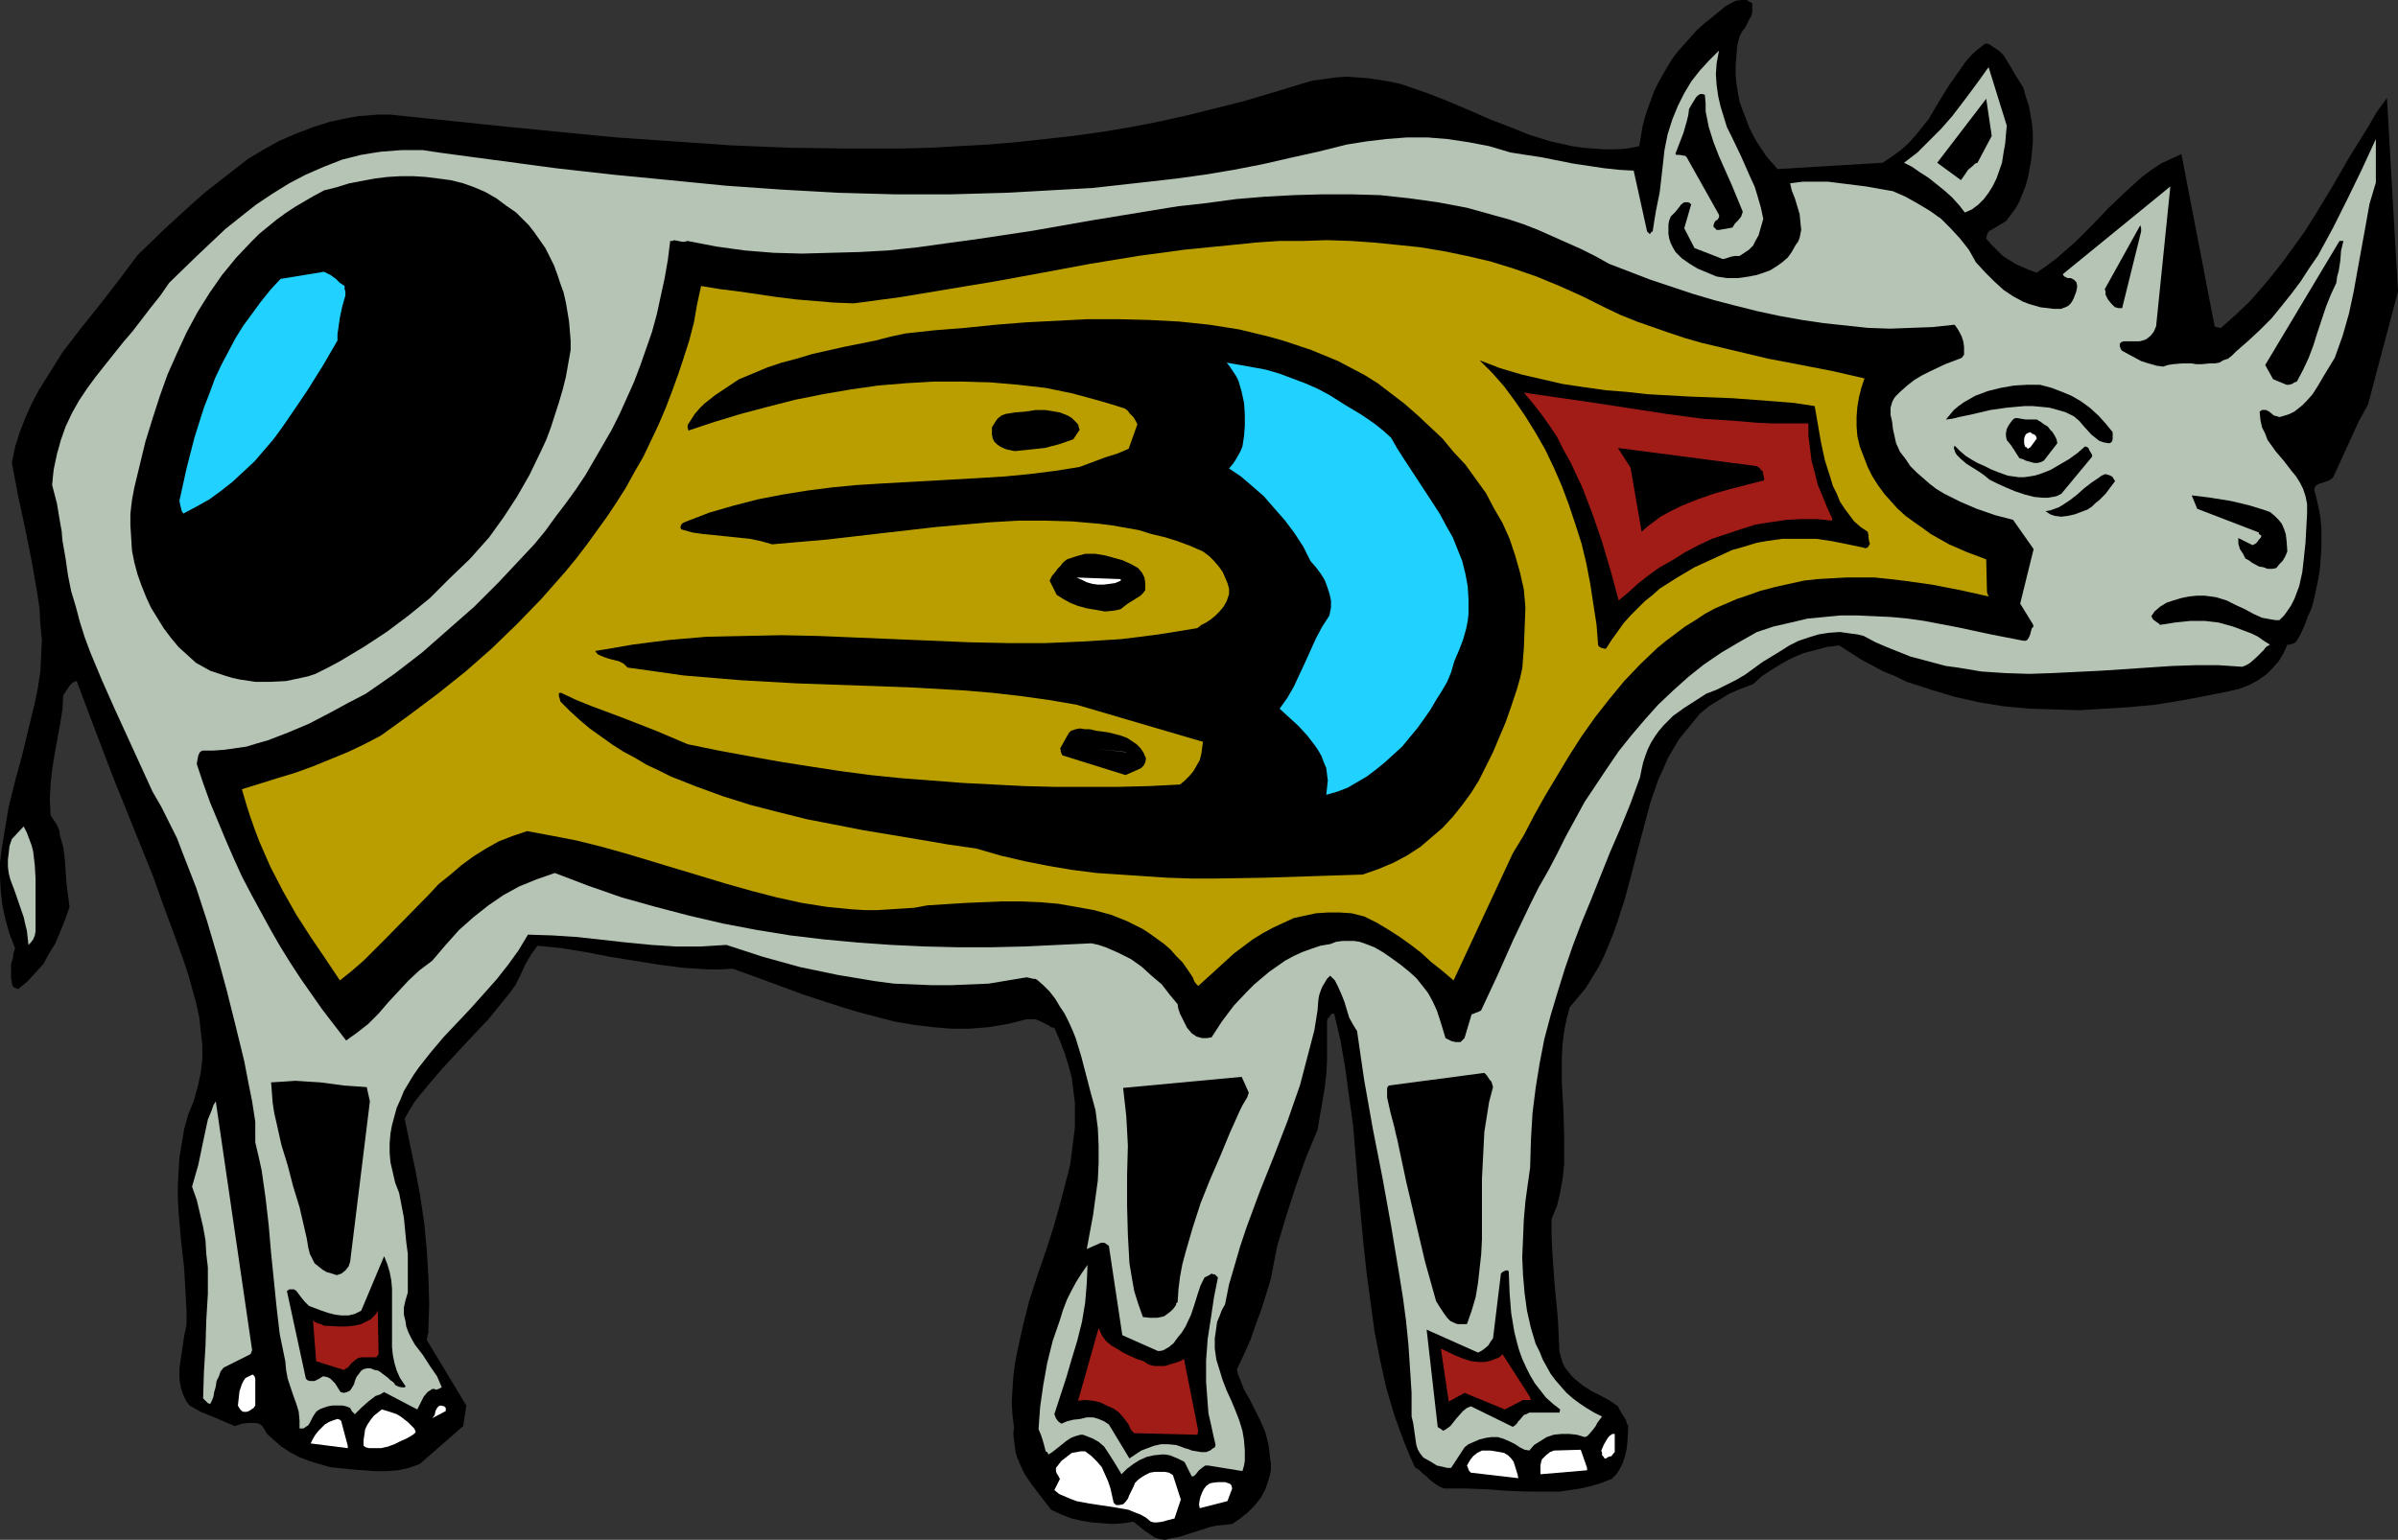 <?xml version="1.0" encoding="UTF-8" standalone="no"?>
<svg
   version="1.0"
   width="129.724mm"
   height="83.325mm"
   id="svg47"
   sodipodi:docname="Rhino.wmf"
   xmlns:inkscape="http://www.inkscape.org/namespaces/inkscape"
   xmlns:sodipodi="http://sodipodi.sourceforge.net/DTD/sodipodi-0.dtd"
   xmlns="http://www.w3.org/2000/svg"
   xmlns:svg="http://www.w3.org/2000/svg">
  <rect width="100%" height="100%" fill="#333333" stroke="none"/>
  <sodipodi:namedview
     id="namedview47"
     pagecolor="#ffffff"
     bordercolor="#000000"
     borderopacity="0.25"
     inkscape:showpageshadow="2"
     inkscape:pageopacity="0.0"
     inkscape:pagecheckerboard="0"
     inkscape:deskcolor="#d1d1d1"
     inkscape:document-units="mm" />
  <defs
     id="defs1">
    <pattern
       id="WMFhbasepattern"
       patternUnits="userSpaceOnUse"
       width="6"
       height="6"
       x="0"
       y="0" />
  </defs>
  <path
     style="fill:#000000;fill-opacity:1;fill-rule:evenodd;stroke:none"
     d="m 490.294,59.625 -2.262,-39.588 -2.101,2.909 -1.778,3.07 -3.717,5.979 -3.555,6.14 -3.717,6.14 -1.939,3.07 -2.101,2.909 -2.101,2.909 -2.262,2.909 -2.424,2.909 -2.424,2.747 -2.909,2.747 -2.909,2.585 h -0.162 l -0.808,-0.162 -0.323,-0.162 -6.787,-35.225 -2.101,0.97 -2.101,0.97 -1.939,1.293 -1.939,1.454 -1.616,1.454 -1.778,1.616 -3.394,3.232 -3.394,3.555 -3.394,3.393 -3.878,3.393 -1.939,1.454 -2.101,1.454 -1.454,-0.485 -1.454,-0.646 -1.454,-0.646 -1.293,-0.808 -1.293,-0.808 -1.131,-1.131 -1.131,-1.131 -1.131,-1.293 0.162,-0.808 0.162,-0.323 0.162,-0.323 3.555,-2.101 0.97,-1.293 0.97,-1.293 0.808,-1.454 0.646,-1.616 0.646,-1.616 0.485,-1.777 0.323,-1.777 0.323,-1.777 0.162,-1.777 0.162,-1.777 v -1.939 l -0.162,-1.777 -0.323,-1.939 -0.323,-1.777 -0.646,-1.939 -0.485,-1.777 -1.616,-2.585 -1.616,-2.747 -0.808,-1.293 -0.97,-0.97 -1.293,-0.808 -0.646,-0.485 -0.808,-0.162 -1.454,1.131 -1.293,1.131 -1.293,1.454 -1.131,1.616 -2.262,3.232 -2.101,3.393 -2.101,3.555 -1.293,1.616 -1.293,1.616 -1.454,1.616 -1.616,1.454 -1.778,1.293 -1.939,1.293 -21.493,1.293 -2.262,-2.585 -1.939,-2.909 -0.808,-1.454 -0.808,-1.616 -0.646,-1.777 -0.646,-1.616 -0.646,-1.777 -0.323,-1.777 -0.323,-1.939 -0.162,-1.777 v -1.939 l 0.162,-2.101 0.162,-1.939 0.485,-1.939 0.485,-0.97 0.646,-0.808 0.808,-1.616 0.485,-0.808 0.162,-0.808 V 1.616 0.646 L 357.62,0.323 357.136,0 h -0.646 -0.485 l -1.131,0.162 -0.97,0.485 -1.131,0.646 -0.97,0.808 -1.778,1.454 -1.616,1.293 -1.454,1.293 -1.293,1.454 -1.293,1.454 -1.293,1.454 -1.131,1.454 -0.97,1.616 -0.97,1.616 -0.97,1.777 -0.808,1.616 -0.646,1.777 -0.646,1.777 -0.646,1.939 -0.485,1.939 -0.323,1.939 -0.323,1.939 -2.424,0.485 -2.262,0.162 h -2.424 l -2.262,-0.162 -2.262,-0.162 -2.101,-0.323 -2.101,-0.485 -2.262,-0.485 -4.202,-1.293 -4.04,-1.616 -4.202,-1.616 -4.04,-1.777 -4.202,-1.777 -4.04,-1.616 -4.202,-1.454 -1.939,-0.646 -2.262,-0.485 -2.101,-0.323 -2.101,-0.323 -2.262,-0.162 -2.101,-0.162 -2.262,0.162 -2.262,0.323 -2.424,0.323 -2.262,0.646 -5.818,1.777 -5.979,1.777 -5.818,1.454 -5.818,1.454 -5.818,1.293 -5.818,1.131 -5.818,0.97 -5.818,0.808 -5.818,0.646 -5.818,0.646 -5.818,0.485 -5.979,0.323 -5.656,0.323 -5.979,0.162 H 172.75 l -11.635,-0.162 -11.635,-0.485 -11.635,-0.808 -11.797,-0.808 -11.635,-1.131 -11.474,-1.131 -23.27,-2.424 h -2.262 l -1.939,0.162 -2.101,0.162 -1.939,0.323 -3.878,0.808 -3.555,1.131 -3.394,1.293 -3.394,1.454 -3.232,1.777 -3.232,1.939 -2.909,2.262 -2.909,2.262 -2.909,2.262 -2.747,2.424 -5.656,5.171 -5.494,5.332 -3.878,5.171 -3.878,5.009 -3.878,4.848 -3.717,4.848 -1.616,2.585 -1.616,2.585 -1.616,2.585 -1.454,2.747 -1.293,2.909 -1.131,2.909 -0.97,3.07 -0.646,3.232 1.293,6.787 1.454,6.787 1.293,6.463 1.131,6.463 0.485,3.232 0.162,3.232 0.323,3.232 -0.162,3.232 -0.162,3.232 -0.485,3.232 -0.646,3.232 -0.808,3.232 -1.454,6.14 -0.808,3.07 -0.808,2.909 -1.454,5.817 -0.485,2.909 -0.485,2.909 -0.485,2.909 L 0,176.45 v 2.909 l 0.162,2.909 0.323,2.909 0.646,2.909 0.808,2.909 1.131,2.909 -0.323,1.131 -0.162,1.131 -0.323,0.97 v 1.131 0.97 0.808 l 0.162,0.97 0.162,0.646 0.162,0.162 0.162,0.162 0.808,0.323 1.939,-1.616 1.616,-1.777 1.616,-1.777 1.131,-2.101 1.293,-2.101 0.97,-2.262 0.97,-2.424 0.97,-2.747 -0.323,-2.424 -0.323,-2.585 -0.162,-2.424 -0.162,-2.424 -0.323,-2.424 -0.646,-2.262 -0.162,-1.131 -0.485,-1.131 -0.646,-0.97 -0.646,-0.97 -0.162,-3.232 0.162,-3.07 0.323,-3.07 0.485,-3.07 1.131,-6.14 0.485,-3.07 0.162,-2.909 0.646,-0.97 0.646,-0.97 0.646,-0.646 0.323,-0.162 0.485,-0.162 3.717,9.857 3.878,10.18 4.04,10.018 4.04,10.018 0.97,2.747 0.97,2.747 2.101,5.655 2.101,5.817 0.97,2.909 0.808,2.909 0.808,2.909 0.646,2.909 0.323,2.909 0.323,2.909 v 2.909 l -0.323,2.747 -0.646,2.909 -0.808,2.909 -1.131,2.747 -0.808,2.909 -0.485,2.909 -0.485,2.909 -0.162,2.747 -0.162,2.909 v 2.747 l 0.162,2.909 0.485,5.655 0.646,5.655 0.323,5.817 0.162,2.909 v 2.909 l -0.485,2.262 -0.323,2.262 -0.323,2.101 -0.323,2.262 v 2.101 l 0.162,0.97 0.162,0.97 0.323,0.97 0.323,0.808 0.485,0.97 0.646,0.808 2.262,1.293 2.424,0.97 4.525,1.939 1.454,-0.485 1.293,-0.162 h 0.808 0.646 l 0.808,0.162 0.646,0.485 0.97,1.616 1.454,1.293 1.454,1.293 1.778,1.131 1.778,0.97 2.101,0.808 2.101,0.646 2.262,0.646 4.686,0.485 4.525,0.323 h 2.262 l 2.262,-0.162 2.262,-0.485 2.262,-0.808 8.888,-7.756 0.646,-4.201 -8.08,-13.411 0.162,-0.97 0.162,-0.485 v -0.646 l 0.162,-5.332 -0.162,-5.332 -0.323,-5.494 -0.485,-5.332 -0.808,-5.494 -0.97,-5.332 -1.131,-5.332 -1.131,-5.494 0.97,-1.777 1.131,-1.777 1.293,-1.616 1.454,-1.777 2.909,-3.393 6.141,-6.625 3.232,-3.393 2.747,-3.393 1.454,-1.777 1.293,-1.777 1.131,-2.262 0.97,-2.101 1.131,-1.939 1.293,-1.777 4.848,0.485 5.01,0.808 5.01,0.97 10.019,1.616 5.01,0.646 2.586,0.162 2.424,0.162 h 2.586 l 2.424,-0.162 3.555,1.293 3.555,1.293 7.434,2.747 7.434,2.424 3.717,1.131 3.717,0.97 3.717,0.97 3.878,0.646 3.878,0.485 3.878,0.323 h 3.717 l 3.878,-0.323 3.878,-0.646 3.878,-0.97 h 0.97 0.808 l 0.808,0.323 0.646,0.323 1.293,0.646 0.485,0.323 0.646,0.162 1.131,2.585 0.97,2.585 0.808,2.585 0.646,2.424 0.323,2.585 0.323,2.585 v 2.424 2.585 l -0.323,2.585 -0.323,2.585 -0.323,2.424 -0.646,2.585 -1.293,5.009 -1.454,5.171 -1.616,5.009 -1.778,5.171 -1.616,5.009 -1.293,5.171 -1.131,5.171 -0.485,2.585 -0.323,2.585 -0.162,2.585 -0.162,2.585 0.162,2.585 0.323,2.585 -0.162,1.293 0.162,1.293 0.162,1.293 0.162,1.131 0.323,1.131 0.485,1.131 0.97,2.101 1.293,1.939 1.454,1.939 2.747,3.555 2.101,0.97 2.101,0.808 2.101,0.485 2.101,0.323 2.101,0.162 2.101,0.162 2.101,-0.162 2.101,-0.323 0.808,0.646 0.808,0.646 0.808,0.646 0.97,0.646 0.97,0.646 0.97,0.323 1.131,0.162 0.646,-0.162 0.646,-0.162 1.778,-0.323 1.454,-0.485 3.07,-0.97 1.454,-0.485 1.454,-0.323 1.616,-0.162 1.616,-0.162 1.616,-1.131 1.454,-1.131 1.454,-1.454 1.293,-1.616 0.97,-1.777 0.323,-0.97 0.323,-0.97 0.323,-1.131 0.162,-0.97 v -1.131 l -0.162,-1.131 -0.162,-1.454 -0.162,-1.293 -0.323,-1.293 -0.323,-1.293 -0.97,-2.262 -1.131,-2.262 -1.131,-2.262 -1.131,-1.939 -0.808,-2.101 -0.485,-1.131 -0.162,-0.97 1.454,-3.07 1.293,-2.909 1.131,-3.232 1.131,-3.07 0.97,-3.07 0.97,-3.232 0.646,-3.393 0.646,-3.232 1.778,-5.979 1.939,-5.979 2.101,-5.979 2.424,-5.817 0.485,-2.909 0.485,-2.747 0.485,-2.909 0.323,-2.747 0.162,-2.747 v -2.747 -2.747 -2.747 l 0.162,-0.485 0.323,-0.323 0.323,-0.485 0.323,-0.162 h 0.323 l 1.293,5.494 0.97,5.655 0.808,5.979 0.808,5.817 0.97,11.957 1.131,12.119 0.646,5.979 0.808,5.979 0.808,5.979 1.131,5.817 1.293,5.817 0.808,2.747 0.808,2.747 1.939,5.332 1.131,2.747 1.131,2.585 0.97,0.646 0.646,0.646 0.808,0.646 0.646,0.646 1.293,0.97 0.808,0.485 0.808,0.323 h 4.202 l 4.363,0.162 2.262,0.162 2.101,0.162 4.363,0.162 h 4.202 2.101 l 2.262,-0.323 2.101,-0.323 2.101,-0.485 2.101,-0.646 2.101,-0.808 0.97,-0.97 0.646,-0.97 0.646,-1.293 0.485,-1.454 0.323,-1.454 0.162,-1.454 0.162,-3.232 -0.323,-0.646 -0.162,-0.646 -0.646,-0.97 -0.485,-0.808 -0.485,-0.97 -1.616,-1.131 -1.778,-0.97 -1.939,-0.97 -1.778,-1.131 -1.616,-1.293 -0.808,-0.808 -0.646,-0.808 -0.646,-0.808 -0.485,-0.97 -0.323,-1.131 -0.323,-1.131 -0.162,-3.393 -0.162,-3.393 -0.646,-6.787 -0.485,-6.787 -0.162,-3.555 v -3.232 l 1.131,-2.747 0.646,-2.747 0.485,-2.747 0.323,-2.909 v -2.747 -2.909 l -0.162,-5.494 -0.323,-5.655 v -2.747 -2.585 l 0.162,-2.585 0.323,-2.585 0.485,-2.424 0.646,-2.424 1.616,-1.939 1.616,-1.939 1.293,-2.101 1.293,-2.101 1.131,-2.262 0.97,-2.262 0.97,-2.424 0.808,-2.262 1.616,-5.009 1.293,-4.848 1.293,-5.009 1.293,-4.848 1.293,-4.848 1.616,-4.686 0.97,-2.101 0.97,-2.262 1.131,-1.939 1.131,-1.939 1.454,-1.777 1.454,-1.777 1.454,-1.777 1.778,-1.454 2.101,-1.293 2.101,-1.293 2.262,-0.97 2.586,-0.97 1.778,-1.616 1.939,-1.293 2.101,-1.293 2.101,-1.131 2.262,-0.97 2.424,-0.646 2.424,-0.646 2.586,-0.323 2.262,1.454 2.262,1.454 4.525,2.424 2.424,0.97 2.262,1.131 2.586,0.808 2.424,0.808 4.848,1.454 5.01,1.131 5.01,0.808 5.171,0.485 5.171,0.162 5.171,0.162 5.171,-0.323 5.171,-0.323 5.171,-0.485 5.01,-0.808 5.171,-0.97 4.848,-0.97 2.101,-0.485 2.101,-0.808 1.778,-0.97 1.616,-1.131 1.293,-1.293 1.293,-1.454 0.97,-1.616 0.808,-1.777 h 0.485 l 0.485,-0.162 0.485,-0.162 0.485,-0.485 0.808,-1.454 0.808,-1.777 0.646,-1.777 0.808,-1.777 0.485,-1.939 0.808,-3.878 0.323,-1.939 0.162,-2.101 0.162,-2.101 v -2.101 -1.939 l -0.162,-2.101 -0.323,-1.939 -0.485,-2.101 -0.485,-1.939 0.162,-0.646 0.323,-0.323 0.646,-0.323 0.646,-0.162 1.293,-0.485 0.485,-0.323 0.323,-0.323 5.171,-11.311 1.939,-3.555 z"
     id="path1" />
  <path
     style="fill:#b5c4b5;fill-opacity:1;fill-rule:evenodd;stroke:none"
     d="m 485.769,37.326 v -8.887 l -2.909,6.302 -2.909,5.979 -2.909,5.817 -3.07,5.655 -1.778,2.585 -1.778,2.747 -1.939,2.585 -1.939,2.424 -2.101,2.585 -2.262,2.262 -2.424,2.262 -2.586,2.262 -0.808,0.808 -0.808,0.646 -0.97,0.323 -0.808,0.485 -0.97,0.162 h -0.97 l -1.778,0.162 h -0.97 l -0.97,-0.162 h -1.939 l -1.939,0.162 -0.97,0.162 -0.97,0.323 -1.293,-0.162 -1.131,-0.323 -1.131,-0.323 -0.97,-0.323 -2.101,-1.131 -1.778,-0.97 -0.162,-0.162 -0.162,-0.323 -0.162,-0.485 v -0.485 l 0.323,-0.323 0.485,-0.162 h 1.293 1.939 l 0.646,-0.162 0.485,-0.162 0.323,-0.162 0.808,-0.646 0.646,-0.808 0.485,-1.131 2.909,-28.6 -21.978,17.936 0.162,0.323 0.162,0.162 0.646,0.323 h 0.162 0.485 l 0.646,0.323 0.485,0.485 0.162,0.646 v 0.485 l -0.162,0.808 -0.485,1.293 -0.323,0.646 -0.323,0.485 -0.485,0.485 -0.646,0.323 -0.485,0.162 -0.323,0.162 h -1.454 l -1.293,-0.162 -1.454,-0.162 -1.131,-0.323 -1.131,-0.323 -1.293,-0.485 -2.101,-1.131 -1.939,-1.293 -1.939,-1.777 -1.778,-1.777 -1.939,-2.101 -1.454,-2.585 -1.778,-2.262 -1.939,-2.101 -1.939,-1.939 -2.262,-1.616 -2.424,-1.454 -2.586,-1.454 -2.586,-1.131 -2.747,-0.485 -2.747,-0.485 -2.586,-0.323 -2.586,-0.323 -2.586,-0.323 h -2.586 -2.586 l -2.586,0.323 0.323,1.454 0.646,1.616 0.97,3.232 0.162,1.616 0.162,1.616 -0.162,0.808 -0.162,0.808 -0.323,0.808 -0.485,0.646 -0.808,1.454 -0.808,1.131 -1.131,0.97 -1.131,0.808 -1.293,0.808 -1.293,0.485 -1.454,0.485 -1.616,0.323 -1.131,0.162 -1.131,0.162 h -1.131 -1.131 l -2.101,-0.323 -1.939,-0.808 -1.939,-0.808 -1.616,-0.97 -1.616,-1.131 -1.293,-1.293 -0.485,-0.808 -0.485,-0.97 -0.323,-0.97 -0.162,-0.97 v -1.131 -0.808 l 0.162,-0.808 0.323,-0.808 0.485,-0.485 0.485,-0.485 0.646,-0.808 0.485,-0.646 0.646,-0.485 h 0.808 l 0.323,0.162 0.323,0.323 v -0.162 l -1.454,5.009 2.101,4.04 5.818,2.262 0.646,-0.162 0.97,-0.323 0.808,-0.162 h 0.97 l 0.97,-0.646 0.97,-0.646 0.808,-0.808 0.485,-0.97 0.646,-1.131 0.323,-1.131 0.646,-2.262 -0.485,-2.262 -0.646,-2.262 -0.646,-2.101 -0.97,-2.101 -1.778,-4.04 -1.939,-4.04 -0.97,-1.939 -0.646,-2.101 -0.646,-2.101 -0.485,-2.101 -0.323,-2.262 -0.162,-2.262 0.162,-2.262 0.485,-2.585 -2.101,2.101 -1.778,1.939 -1.778,2.262 -1.454,2.424 -1.293,2.585 -1.131,2.747 -0.97,3.07 -0.646,3.232 -0.485,4.363 -0.485,4.201 -0.808,4.04 -0.646,4.04 -0.323,0.162 v 0 l -0.162,0.323 v 0 h -0.162 l -0.162,-0.162 -0.323,-0.323 -2.747,-12.442 -2.909,-0.162 -3.07,-0.323 -3.232,-0.485 -3.232,-0.485 -6.464,-1.293 -3.232,-0.485 -3.07,-0.485 -4.363,-1.293 -4.202,-0.808 -4.363,-0.646 -4.04,-0.323 h -4.202 l -4.202,0.323 -4.04,0.485 -4.04,0.646 -5.818,1.454 -5.818,1.293 -5.656,1.293 -5.818,1.131 -5.818,0.97 -5.818,0.808 -5.656,0.646 -5.818,0.646 -5.818,0.646 -5.818,0.323 -11.474,0.646 -11.474,0.323 H 182.931 L 171.457,39.427 159.822,38.78 148.349,37.972 136.875,36.841 125.24,35.71 113.766,34.417 90.819,31.347 88.557,31.024 86.456,30.701 h -2.262 -2.101 l -2.101,0.162 -2.101,0.162 -2.101,0.323 -1.939,0.323 -1.939,0.485 -1.939,0.485 -3.717,1.454 -3.717,1.616 -3.394,1.777 -3.394,2.101 -3.394,2.262 -3.07,2.424 -3.232,2.585 -2.909,2.747 -2.909,2.747 -5.656,5.494 -1.778,2.585 -1.939,2.424 -3.717,4.848 -1.939,2.262 -1.939,2.424 -3.717,4.686 -1.778,2.424 -1.616,2.424 -1.454,2.585 -1.293,2.747 -0.97,2.747 -0.808,2.909 -0.646,3.07 -0.162,1.454 -0.162,1.777 0.97,3.716 0.646,3.878 0.323,1.777 0.162,1.939 0.646,3.716 0.485,3.393 0.646,3.232 0.97,3.232 0.808,3.07 0.97,3.07 1.131,3.07 2.424,5.817 2.586,5.817 2.586,5.655 5.171,11.311 1.778,3.07 1.616,3.232 1.616,3.232 1.293,3.393 2.586,6.625 2.262,6.948 2.101,7.11 1.939,7.11 1.778,7.11 1.778,7.271 0.808,4.201 0.808,4.04 0.646,4.201 v 2.101 2.101 l 0.646,2.747 0.646,2.909 0.808,5.655 0.646,5.655 0.485,5.655 1.131,11.149 0.646,5.494 1.131,5.494 0.162,1.777 0.323,1.777 1.131,3.393 0.646,1.777 0.485,1.616 0.162,1.777 v 1.616 h 0.808 l 0.485,-0.323 0.485,-0.323 0.323,-0.485 0.646,-1.293 0.646,-0.97 0.646,-0.485 0.808,-0.323 0.97,-0.323 0.97,-0.162 h 0.97 0.97 l 0.808,0.162 0.808,0.323 0.162,0.323 0.162,0.323 0.646,0.646 1.293,-1.293 1.454,-1.293 1.454,-1.131 0.97,-0.323 0.808,-0.485 6.787,3.555 0.646,-1.293 0.646,-1.293 0.808,-0.97 0.97,-0.646 h 0.485 l 0.162,0.162 h 0.162 l 0.485,-0.162 0.646,-0.323 -0.485,-1.131 -0.485,-1.131 -1.454,-2.101 -1.454,-2.262 -1.616,-2.101 -0.646,-1.131 -0.646,-1.293 -0.485,-1.293 -0.162,-1.131 -0.323,-1.293 v -1.454 l 0.323,-1.454 0.485,-1.616 v -2.747 -2.585 -2.585 l -0.323,-2.424 -0.485,-5.009 -0.97,-5.009 -0.808,-2.101 -0.485,-2.101 -0.485,-2.101 -0.162,-1.939 v -1.939 l 0.162,-1.939 0.323,-1.777 0.485,-1.777 0.485,-1.777 0.808,-1.777 0.646,-1.616 0.97,-1.616 0.97,-1.616 1.131,-1.616 2.424,-3.07 2.586,-3.07 5.494,-5.817 2.747,-3.07 2.586,-2.909 2.424,-3.07 2.101,-2.909 0.97,-1.616 0.97,-1.616 5.01,0.162 5.01,0.323 10.181,1.131 5.01,0.485 5.01,0.323 h 5.171 l 2.586,-0.162 2.586,-0.162 7.434,2.424 7.595,2.101 3.878,0.808 3.878,0.808 3.878,0.646 3.878,0.646 3.717,0.485 3.878,0.162 3.878,0.162 h 3.878 l 3.878,-0.162 3.878,-0.162 3.878,-0.646 3.878,-0.646 1.454,0.323 h 0.485 v 0.162 h 0.162 l 1.293,1.131 1.293,1.293 1.131,1.454 0.97,1.616 0.97,1.454 0.808,1.616 0.808,1.777 0.646,1.616 1.131,3.716 0.97,3.716 0.97,3.716 0.97,3.555 0.485,3.716 0.162,3.555 v 3.555 l -0.162,3.555 -0.485,3.555 -0.485,3.555 -1.293,6.948 2.909,-1.293 h 0.646 l 0.323,0.162 0.646,0.485 2.747,18.259 7.272,3.232 h 0.485 l 0.646,-0.162 1.131,-0.646 0.97,-0.808 0.808,-1.131 0.808,-0.97 0.808,-1.293 1.131,-2.424 0.646,-1.939 0.646,-2.101 0.646,-1.939 0.808,-1.616 0.323,-0.162 0.323,-0.162 0.323,-0.162 0.485,-0.323 0.323,0.162 h 0.323 l 0.646,0.646 -0.808,4.04 -0.646,4.363 -0.646,4.201 -0.323,4.363 v 4.363 l 0.323,4.363 0.162,2.101 0.485,2.101 0.485,2.262 0.485,2.101 -0.162,0.485 -0.323,0.162 -0.646,0.485 -0.808,0.323 h -0.97 l -0.97,-0.162 -0.97,-0.162 -0.808,-0.323 -0.646,-0.162 -0.808,-0.323 -0.97,-0.323 -1.616,-0.162 h -1.454 l -1.454,0.323 -1.293,0.485 -1.293,0.485 -2.424,1.616 -4.202,-6.948 -0.485,-0.323 -0.485,-0.323 -1.131,-0.485 -1.131,-0.323 h -1.293 l -1.293,0.323 -1.454,0.162 -1.293,0.323 -1.131,0.485 -0.485,-0.323 -0.323,-0.323 -0.323,-0.485 -0.323,-0.808 2.424,-7.433 1.131,-3.878 1.131,-3.716 0.97,-3.878 0.646,-3.878 0.323,-3.878 0.162,-3.878 -1.131,1.616 -1.131,1.777 -0.97,1.777 -0.97,1.939 -0.808,2.101 -0.646,2.101 -1.454,4.201 -1.131,4.524 -0.808,4.524 -0.646,4.524 -0.323,4.524 0.485,1.131 0.323,0.97 0.323,1.131 0.162,0.646 0.162,0.646 0.323,0.162 v 0 l 0.162,0.323 0.162,0.162 0.162,-0.162 0.323,-0.162 0.646,-0.485 0.808,-0.646 0.808,-0.646 0.808,-0.646 0.97,-0.646 0.808,-0.323 1.131,-0.323 h 0.485 l 0.485,0.162 0.808,0.323 0.808,0.323 1.131,0.646 1.131,0.97 0.646,0.97 1.454,2.262 1.454,2.424 1.131,-1.131 1.293,-0.97 1.293,-0.808 1.454,-0.646 1.454,-0.323 1.616,-0.162 h 0.646 l 0.97,0.162 0.808,0.323 0.808,0.323 0.97,0.485 0.323,0.162 0.162,0.162 1.454,2.909 0.485,-0.162 0.323,-0.323 0.646,-0.808 0.808,-0.646 0.485,-0.323 h 0.646 l 6.949,1.131 0.323,-1.131 0.162,-0.97 v -2.101 l -0.162,-2.101 -0.323,-1.939 -0.646,-2.101 -0.808,-2.101 -0.808,-1.939 -0.97,-2.101 -0.808,-2.101 -0.646,-2.101 -0.646,-2.101 -0.323,-2.262 v -2.101 l 0.162,-1.131 0.162,-1.131 0.162,-1.131 0.485,-1.131 0.485,-1.293 0.646,-1.131 0.808,-4.04 1.131,-3.878 1.131,-3.878 1.293,-3.878 2.747,-7.433 2.909,-7.271 2.747,-7.11 1.293,-3.716 1.293,-3.716 0.97,-3.716 0.97,-3.716 0.97,-3.716 0.646,-4.04 0.162,-2.101 0.162,-0.97 0.323,-0.97 0.323,-0.808 0.485,-0.808 0.485,-0.808 0.646,-0.646 0.485,0.485 0.485,0.485 0.646,1.293 0.646,1.454 0.646,1.616 0.485,1.616 0.485,1.616 0.808,1.454 0.808,1.293 1.454,10.018 1.778,10.018 1.939,9.857 1.778,9.857 1.616,9.695 0.808,5.009 0.646,4.848 0.485,4.848 0.323,4.848 0.323,5.009 v 4.848 l 0.323,1.293 0.162,1.131 0.323,2.262 0.162,1.131 0.323,0.97 0.485,0.808 0.646,0.808 1.454,0.808 1.293,0.808 1.454,0.323 0.646,0.162 h 0.808 l 2.747,-4.201 0.808,-0.646 1.131,-0.485 1.131,-0.485 1.293,-0.323 1.131,-0.162 h 1.293 l 1.131,0.323 1.131,0.485 1.293,0.646 0.97,0.646 0.97,0.485 0.97,0.162 0.97,-1.131 1.293,-0.808 1.293,-0.808 1.454,-0.485 1.616,-0.162 h 1.454 l 1.616,0.162 1.616,0.485 0.485,-0.162 0.485,-0.485 0.808,-0.97 0.485,-0.646 0.323,-0.646 0.97,-1.293 -1.616,-0.808 -1.616,-0.97 -1.454,-0.97 -1.293,-0.97 -1.293,-1.131 -1.131,-1.293 -1.131,-1.293 -0.97,-1.293 -0.808,-1.454 -0.808,-1.454 -0.646,-1.616 -0.808,-1.616 -0.97,-3.232 -0.808,-3.555 -0.485,-3.555 -0.323,-3.716 -0.162,-3.716 0.162,-3.716 0.162,-3.878 0.323,-3.716 0.485,-3.555 0.485,-3.393 0.162,-5.655 0.323,-5.494 0.646,-5.171 0.808,-5.009 0.97,-5.009 1.293,-4.848 1.454,-4.848 1.454,-4.686 1.616,-4.686 1.778,-4.686 1.939,-4.686 1.939,-4.848 1.939,-4.848 2.101,-4.848 2.101,-5.171 1.939,-5.332 0.323,-1.616 0.323,-1.454 0.485,-1.454 0.485,-1.293 0.646,-1.293 0.808,-1.293 0.808,-1.131 0.97,-1.131 1.939,-1.939 2.262,-1.616 2.262,-1.454 2.262,-1.454 2.101,-0.808 1.939,-0.97 1.939,-0.97 1.939,-1.131 1.778,-1.293 1.778,-1.293 3.717,-2.262 1.778,-1.131 1.939,-0.97 1.939,-0.646 2.101,-0.646 2.101,-0.323 2.262,-0.162 1.131,0.162 1.131,0.162 1.293,0.162 1.293,0.323 2.424,1.293 2.262,0.97 2.424,0.97 2.424,0.97 2.424,0.646 2.424,0.646 2.424,0.646 2.424,0.323 4.848,0.808 4.848,0.323 4.848,0.162 4.848,-0.162 9.858,-0.485 9.696,-0.646 4.848,-0.323 4.848,-0.162 h 4.686 l 4.848,0.323 0.808,-0.323 0.808,-0.485 1.454,-1.293 1.293,-1.293 0.485,-0.646 0.808,-0.485 -1.293,-0.808 -1.131,-0.808 -1.293,-0.646 -1.293,-0.485 -2.586,-0.97 -2.909,-0.808 -2.747,-0.323 h -3.07 l -3.07,0.323 -3.07,0.485 -0.323,-0.323 -0.485,-0.323 -0.646,-0.485 -0.162,-0.323 -0.162,-0.323 0.323,-0.485 0.323,-0.485 1.131,-0.97 1.293,-0.808 1.454,-0.485 1.616,-0.485 1.616,-0.323 1.616,-0.162 h 1.454 l 1.293,0.162 1.131,0.162 2.101,0.646 1.939,0.97 1.778,0.808 1.778,0.97 1.778,0.808 1.778,0.323 0.97,0.162 h 0.808 l 0.97,-0.97 0.808,-1.131 0.646,-0.97 0.646,-1.293 0.485,-1.293 0.485,-1.293 0.646,-2.909 0.323,-2.909 0.323,-3.07 0.323,-5.979 v -1.939 l -0.323,-1.616 -0.485,-1.454 -0.646,-1.293 -0.808,-1.293 -0.808,-0.97 -1.616,-2.101 -1.778,-2.101 -0.808,-1.131 -0.808,-1.131 -0.485,-1.293 -0.646,-1.293 -0.323,-1.454 -0.162,-1.777 0.485,-0.323 h 0.485 0.323 l 0.646,0.323 0.97,0.808 0.646,0.162 0.485,0.162 1.131,-0.323 0.97,-0.323 0.97,-0.485 0.808,-0.646 0.808,-0.646 0.808,-0.808 1.293,-1.454 1.131,-1.777 1.131,-1.939 2.262,-3.716 0.808,-2.262 0.808,-2.262 1.293,-4.524 0.97,-4.524 0.808,-4.524 1.616,-8.887 0.808,-4.524 z"
     id="path2" />
  <path
     style="fill:#000000;fill-opacity:1;fill-rule:evenodd;stroke:none"
     d="m 479.143,49.283 h -0.808 l -15.19,25.369 1.616,2.909 2.747,1.131 h 0.485 l 0.646,-0.162 0.485,-0.323 0.485,-0.162 1.293,-2.424 1.131,-2.424 0.97,-2.585 0.808,-2.585 1.778,-5.332 0.97,-2.424 1.131,-2.424 0.162,-1.293 0.323,-1.131 0.323,-2.101 0.162,-2.101 z"
     id="path3" />
  <path
     style="fill:#000000;fill-opacity:1;fill-rule:evenodd;stroke:none"
     d="m 467.67,112.786 -0.162,-2.262 -0.162,-1.293 -0.323,-0.97 -0.485,-1.131 -0.646,-0.808 -0.808,-0.808 -0.97,-0.808 -1.939,-0.646 -2.101,-0.646 -1.939,-0.485 -2.101,-0.485 -4.04,-0.646 -3.878,-0.485 1.131,2.747 12.605,4.848 v 0.323 0 l 0.323,0.162 0.162,0.162 v 0.162 l -0.162,0.323 -0.323,0.323 -0.323,0.485 -0.323,0.323 -0.646,0.323 -2.909,-1.454 v 0.485 0.646 l 0.323,1.131 0.646,0.97 0.485,0.97 0.646,0.323 0.646,0.485 1.454,0.808 0.97,0.162 0.808,0.323 h 0.97 l 0.808,-0.162 0.646,-0.808 0.646,-0.646 0.485,-0.808 z"
     id="path4" />
  <path
     style="fill:#000000;fill-opacity:1;fill-rule:evenodd;stroke:none"
     d="m 437.774,47.344 v -0.646 l -0.162,-0.646 -7.272,13.088 0.162,0.485 v 0.646 l 0.485,0.97 0.646,0.808 0.808,0.808 h 0.162 l 0.485,0.162 h 0.808 z"
     id="path5" />
  <path
     style="fill:#000000;fill-opacity:1;fill-rule:evenodd;stroke:none"
     d="m 431.956,97.597 -0.162,-0.162 -0.323,-0.162 -0.485,-0.162 -0.485,-0.162 -0.808,0.323 -0.646,0.485 -1.454,0.97 -1.454,1.131 -1.454,1.293 -1.454,1.131 -1.454,0.97 -0.808,0.485 -1.778,0.646 -0.97,0.162 0.485,0.323 0.485,0.323 0.485,0.162 0.485,0.162 1.293,0.162 1.293,-0.162 1.454,-0.323 1.293,-0.485 1.293,-0.485 0.97,-0.646 0.646,-0.646 0.808,-0.646 1.293,-1.293 0.97,-1.293 0.97,-1.293 z"
     id="path6" />
  <path
     style="fill:#000000;fill-opacity:1;fill-rule:evenodd;stroke:none"
     d="m 431.956,89.841 v -1.454 l -1.454,-1.777 -1.454,-1.616 -1.778,-1.616 -1.778,-1.293 -1.939,-1.131 -1.939,-0.808 -2.101,-0.808 -2.424,-0.646 h -2.586 l -2.747,0.162 -2.747,0.485 -2.586,0.646 -1.293,0.485 -1.293,0.485 -1.131,0.646 -1.131,0.646 -1.131,0.808 -0.97,0.808 -0.808,0.97 -0.808,0.97 1.293,-0.162 1.293,-0.323 3.07,-0.646 3.394,-0.808 3.394,-0.485 1.778,-0.162 1.778,-0.162 h 1.778 l 1.778,0.162 1.616,0.162 1.778,0.485 1.616,0.485 1.616,0.808 1.131,0.97 0.808,0.97 1.616,1.777 0.808,0.646 0.808,0.646 0.97,0.323 0.97,0.162 h 0.162 l 0.323,-0.162 0.162,-0.162 z"
     id="path7" />
  <path
     style="fill:#000000;fill-opacity:1;fill-rule:evenodd;stroke:none"
     d="m 427.755,93.396 v -0.323 l -0.162,-0.323 -0.485,-0.808 v -0.162 l -0.162,-0.162 -0.162,-0.162 -0.485,-0.162 -1.454,1.293 -1.778,1.293 -1.939,1.131 -1.939,1.131 -2.101,0.808 -1.131,0.323 -0.97,0.162 -1.131,0.162 h -1.131 l -1.131,-0.162 -1.131,-0.162 -1.778,-0.646 -1.616,-0.646 -1.293,-0.646 -1.454,-0.646 -1.131,-0.646 -1.293,-0.808 -1.131,-0.97 -1.131,-1.131 -0.162,0.485 0.162,0.485 0.162,0.485 0.323,0.485 0.808,0.808 1.131,0.97 1.293,0.808 1.293,0.808 1.131,0.808 0.97,0.808 1.616,0.808 1.778,0.808 1.939,0.808 1.939,0.646 1.939,0.485 1.778,0.162 h 0.97 l 0.97,-0.162 0.808,-0.162 0.97,-0.485 z"
     id="path8" />
  <path
     style="fill:#000000;fill-opacity:1;fill-rule:evenodd;stroke:none"
     d="m 420.644,90.649 -0.162,-0.808 -0.323,-0.646 -0.485,-0.808 -0.485,-0.485 -0.485,-0.646 -0.808,-0.485 -0.646,-0.485 -0.808,-0.485 h -2.262 l -0.97,-0.162 -0.97,-0.162 -0.485,0.162 -0.323,0.323 -0.485,0.646 -0.323,0.485 -0.323,0.646 -0.162,0.808 v 0.646 l 0.162,0.808 0.808,0.97 0.646,0.97 1.131,1.777 0.646,0.162 0.646,0.323 1.131,0.323 0.646,0.162 h 0.646 l 0.646,-0.162 0.646,-0.323 z"
     id="path9" />
  <path
     style="fill:#ffffff;fill-opacity:1;fill-rule:evenodd;stroke:none"
     d="m 416.281,89.194 -0.162,-0.162 -0.162,-0.162 -0.485,-0.162 -0.323,-0.323 -0.485,0.162 -0.323,0.162 -0.162,0.162 -0.162,0.323 -0.162,0.485 v 0.485 0.485 l 0.162,0.646 0.162,0.162 h 0.162 l 0.162,0.162 v 0.162 h 0.162 l 0.162,-0.162 0.323,-0.162 1.293,-1.777 z"
     id="path10" />
  <path
     style="fill:#000000;fill-opacity:1;fill-rule:evenodd;stroke:none"
     d="m 415.635,127.651 -2.586,-4.201 2.747,-11.149 -4.202,-5.979 -3.717,-0.97 -3.717,-1.293 -3.394,-1.454 -1.616,-0.808 -1.616,-0.808 -1.616,-0.97 -1.454,-1.131 -1.293,-1.131 -1.293,-1.131 -1.293,-1.293 -0.97,-1.454 -1.131,-1.454 -0.808,-1.777 -0.646,-2.909 -0.162,-1.454 -0.323,-1.454 v -1.454 l 0.323,-1.131 0.323,-0.646 0.323,-0.485 0.485,-0.485 0.485,-0.485 1.454,-1.293 1.454,-1.131 1.616,-0.97 1.616,-0.808 3.07,-1.454 3.394,-1.293 0.485,-0.646 v -0.808 -0.808 l -0.162,-1.131 -0.323,-0.97 -0.485,-0.97 -0.485,-0.808 -0.485,-0.646 -4.525,0.485 -4.363,0.162 -4.363,0.162 -4.525,-0.162 -4.525,-0.485 -4.525,-0.485 -4.363,-0.646 -4.525,-0.808 -4.525,-0.97 -4.525,-1.131 -4.363,-1.131 -4.363,-1.293 -4.363,-1.454 -4.363,-1.454 -8.403,-3.232 -2.909,-1.616 -2.909,-1.454 -2.909,-1.293 -2.909,-1.293 -2.909,-1.293 -2.909,-1.131 -2.909,-0.97 -2.909,-0.808 -5.818,-1.616 -5.979,-1.131 -5.818,-0.808 -5.979,-0.646 -5.818,-0.162 h -5.979 l -5.818,0.162 -5.979,0.323 -5.818,0.485 -5.979,0.808 -5.818,0.646 -5.979,0.97 -11.797,1.939 -11.958,2.101 -11.797,1.777 -5.979,0.808 -5.818,0.808 -5.979,0.646 -5.818,0.323 -5.979,0.162 -5.818,0.162 -5.818,-0.162 -5.979,-0.485 -5.818,-0.808 -5.818,-1.131 -0.646,0.162 h -0.485 l -0.808,-0.162 -0.808,-0.162 -0.323,0.162 h -0.485 l -0.485,3.878 -0.646,3.716 -0.808,3.716 -0.808,3.716 -0.97,3.555 -2.424,6.948 -1.293,3.393 -1.454,3.232 -1.454,3.232 -1.616,3.232 -1.778,3.07 -1.778,3.07 -1.778,3.07 -1.939,2.909 -2.101,2.909 -2.101,2.747 -2.101,2.909 -2.262,2.747 -2.424,2.585 -4.848,5.171 -5.01,5.009 -5.333,4.686 -5.333,4.686 -5.656,4.363 -5.818,4.04 -3.717,1.939 -3.878,2.101 -4.04,2.101 -4.202,1.777 -2.101,0.808 -2.101,0.808 -2.262,0.646 -2.101,0.646 -2.262,0.323 -2.262,0.323 -2.262,0.162 h -2.262 l -0.485,0.323 -0.323,0.646 -0.162,0.808 -0.162,0.97 1.293,3.878 1.454,4.04 1.616,3.878 1.616,3.878 1.616,3.716 1.616,3.555 1.939,3.716 1.939,3.555 1.939,3.555 1.939,3.393 2.101,3.393 2.101,3.232 4.525,6.463 4.848,6.302 1.131,-0.808 1.131,-0.808 2.262,-1.777 2.101,-2.101 1.939,-2.262 4.202,-4.524 2.262,-2.101 2.586,-1.939 2.747,-3.232 2.747,-3.07 2.909,-2.585 3.07,-2.424 3.07,-2.101 3.232,-1.777 3.555,-1.454 3.717,-1.293 6.787,2.585 6.949,2.424 6.949,1.939 6.787,1.777 6.949,1.616 6.787,1.293 6.949,1.131 6.787,0.808 6.949,0.646 6.787,0.485 6.949,0.323 6.787,0.162 h 6.787 l 6.949,-0.162 6.787,-0.323 6.787,-0.323 1.454,0.323 1.454,0.485 2.586,1.131 2.586,1.293 2.262,1.616 1.939,1.777 2.101,1.777 1.616,2.101 1.616,1.939 0.162,0.97 0.323,0.97 0.808,1.616 0.646,1.293 0.97,1.131 0.97,0.646 1.131,0.323 h 0.97 l 0.97,-0.162 2.101,-3.232 2.424,-3.232 2.747,-2.909 1.454,-1.454 3.07,-2.585 1.616,-1.131 1.616,-1.131 1.778,-0.97 1.778,-0.808 1.778,-0.646 1.939,-0.646 1.939,-0.323 1.293,-0.485 1.293,-0.162 h 1.131 1.131 l 1.131,0.162 0.97,0.323 2.101,0.808 1.939,1.131 1.616,1.131 1.778,1.293 1.616,1.293 1.616,1.454 1.293,1.616 1.131,1.454 0.97,1.777 0.808,1.777 0.646,1.939 1.131,3.716 0.646,0.323 0.646,0.323 0.808,0.162 h 0.97 l 0.323,-0.323 0.485,-0.485 1.454,-4.848 0.485,-0.162 0.323,-0.162 0.485,-0.162 0.646,-0.323 3.394,-7.271 3.232,-7.271 3.394,-7.11 1.778,-3.555 1.939,-3.393 1.778,-3.393 1.778,-3.555 1.939,-3.555 1.939,-3.555 2.262,-3.393 2.262,-3.393 2.424,-3.555 2.586,-3.232 2.747,-3.232 2.747,-3.07 3.07,-2.909 3.07,-2.747 3.232,-2.585 3.555,-2.424 3.555,-2.101 3.717,-2.101 3.394,-1.131 3.555,-0.808 3.394,-0.808 3.394,-0.323 3.394,-0.323 h 3.394 l 3.555,0.162 3.394,0.162 3.394,0.323 3.394,0.485 6.787,1.293 6.787,1.454 6.626,1.293 h 0.485 l 0.323,-0.162 0.323,-0.485 0.162,-0.323 0.162,-0.485 0.162,-0.646 0.162,-0.485 0.323,-0.323 z"
     id="path11" />
  <path
     style="fill:#b5c4b5;fill-opacity:1;fill-rule:evenodd;stroke:none"
     d="m 410.302,25.692 -3.717,-11.957 -1.616,2.262 -1.778,2.424 -1.939,2.585 -2.101,2.747 -2.262,2.585 -2.424,2.424 -2.424,2.424 -2.747,2.101 1.616,0.808 1.616,1.131 1.778,1.131 1.616,1.293 1.616,1.293 1.616,1.454 1.454,1.616 1.131,1.454 1.454,-0.646 1.293,-0.97 1.131,-1.131 0.97,-1.293 0.808,-1.293 0.808,-1.616 1.131,-3.232 0.323,-2.101 0.323,-1.777 0.162,-1.939 z"
     id="path12" />
  <path
     style="fill:#000000;fill-opacity:1;fill-rule:evenodd;stroke:none"
     d="m 407.232,27.792 -1.131,-7.594 -10.019,13.088 4.848,3.555 0.808,-1.131 0.646,-0.97 0.97,-0.808 0.485,-0.485 0.485,-0.162 z"
     id="path13" />
  <path
     style="fill:#ba9e00;fill-opacity:1;fill-rule:evenodd;stroke:none"
     d="m 406.262,121.188 -0.162,-6.787 -3.878,-1.454 -3.717,-1.616 -3.717,-2.101 -1.778,-1.293 -1.616,-1.131 -1.778,-1.293 -1.616,-1.454 -1.454,-1.616 -1.293,-1.454 -1.293,-1.777 -1.131,-1.777 -0.97,-1.939 -0.808,-2.101 -0.808,-2.101 -0.485,-2.101 -0.162,-1.939 v -2.101 l 0.162,-1.939 0.323,-1.939 0.485,-1.939 0.646,-1.939 -6.302,-1.454 -6.626,-1.293 -6.787,-1.293 -6.787,-1.616 -6.787,-1.616 -3.394,-0.97 -3.394,-1.131 -3.232,-1.131 -3.232,-1.131 -3.232,-1.293 -3.07,-1.454 -4.848,-2.424 -4.686,-2.101 -4.686,-1.939 -4.686,-1.616 -4.686,-1.454 -4.848,-1.131 -4.686,-0.97 -4.848,-0.808 -4.686,-0.485 -4.848,-0.485 -4.686,-0.323 -4.848,-0.162 -4.848,0.162 h -4.848 l -4.848,0.323 -4.686,0.485 -9.858,0.97 -9.534,1.293 -9.858,1.616 -9.534,1.777 -9.696,1.777 -9.696,1.616 -9.696,1.616 -9.696,1.293 -4.04,-0.162 -3.878,-0.323 -3.878,-0.323 -3.878,-0.485 -7.757,-1.131 -3.878,-0.485 -3.878,-0.646 -0.808,3.716 -0.646,3.716 -0.97,3.716 -1.131,3.555 -1.131,3.393 -1.293,3.555 -1.293,3.393 -1.454,3.393 -3.07,6.463 -1.778,3.07 -1.778,3.232 -1.939,3.07 -1.939,2.909 -2.101,2.909 -2.101,2.909 -2.101,2.747 -2.262,2.747 -4.848,5.494 -5.01,5.171 -5.171,5.009 -5.333,4.686 -5.656,4.524 -5.818,4.363 -5.818,4.201 -3.394,1.777 -3.394,1.616 -3.555,1.454 -3.555,1.454 -3.555,1.293 -3.717,1.131 -7.272,2.262 0.808,2.747 0.808,2.585 0.97,2.747 0.97,2.585 2.262,5.171 2.586,5.009 2.747,4.848 2.909,4.524 3.07,4.524 2.909,4.363 2.424,-1.939 2.424,-2.101 4.363,-4.363 8.888,-9.049 2.101,-2.262 2.424,-1.939 2.262,-1.939 2.424,-1.777 2.586,-1.616 2.586,-1.454 2.909,-1.131 2.909,-0.97 5.171,0.97 5.01,0.97 5.171,1.293 5.171,1.454 10.181,3.07 10.181,3.07 5.171,1.454 5.01,1.293 5.171,1.131 5.171,0.808 5.01,0.485 2.586,0.162 h 2.586 l 2.586,-0.162 2.586,-0.162 2.424,-0.162 2.586,-0.485 7.595,-0.485 3.878,-0.162 3.878,-0.162 h 3.878 l 3.878,0.162 3.717,0.323 3.717,0.646 3.555,0.646 3.555,0.97 3.232,1.293 3.232,1.616 1.454,0.97 2.909,2.101 1.293,1.131 1.131,1.293 1.293,1.293 1.131,1.616 0.97,1.454 0.323,0.808 0.323,0.485 0.323,0.323 0.162,0.162 3.555,-3.232 3.717,-3.393 1.939,-1.454 1.939,-1.454 2.101,-1.293 2.101,-1.131 2.101,-0.97 2.101,-0.97 2.262,-0.485 2.262,-0.485 2.424,-0.162 h 2.424 l 2.424,0.162 2.586,0.646 2.586,1.293 2.424,1.454 2.262,1.454 2.262,1.616 2.101,1.616 2.101,1.939 2.262,1.777 2.262,1.939 12.12,-26.015 2.262,-3.716 2.101,-4.04 2.262,-4.04 2.424,-4.04 2.424,-4.04 2.586,-4.04 2.747,-3.878 2.909,-3.716 3.07,-3.716 3.232,-3.393 3.555,-3.393 1.778,-1.454 1.939,-1.454 1.939,-1.454 2.101,-1.293 1.939,-1.293 2.101,-1.131 2.262,-0.97 2.262,-0.97 2.424,-0.808 2.262,-0.808 3.07,-0.808 2.909,-0.646 2.909,-0.646 2.909,-0.323 2.909,-0.162 2.909,-0.162 h 3.07 2.747 l 3.07,0.323 2.747,0.323 5.818,0.808 5.818,1.131 5.818,1.293 z"
     id="path14" />
  <path
     style="fill:#000000;fill-opacity:1;fill-rule:evenodd;stroke:none"
     d="m 382.184,110.847 -0.162,-0.97 v -0.485 l -0.162,-0.646 -1.454,-0.97 -1.293,-1.131 -0.97,-1.293 -0.97,-1.293 -0.97,-1.454 -0.646,-1.616 -0.808,-1.616 -0.485,-1.616 -1.131,-3.555 -0.808,-3.716 -0.646,-3.716 -0.646,-3.716 -4.202,-0.646 -4.04,-0.323 -8.565,-0.646 -8.565,-0.323 -8.726,-0.485 -4.363,-0.485 -4.202,-0.323 -4.525,-0.646 -4.363,-0.646 -4.202,-0.97 -4.202,-0.97 -4.363,-1.293 -4.202,-1.616 2.586,2.585 2.424,2.747 2.262,3.07 2.101,3.07 2.101,3.393 1.939,3.393 1.778,3.716 1.616,3.716 1.454,3.878 1.293,3.878 1.293,4.04 0.97,4.04 0.808,4.201 0.646,4.201 0.646,4.201 0.323,4.201 0.323,0.323 0.323,0.162 0.646,0.162 h 0.323 l 1.131,-1.777 1.293,-1.777 1.131,-1.616 1.454,-1.616 1.454,-1.454 1.454,-1.454 1.616,-1.293 1.454,-1.293 3.555,-2.262 3.555,-2.101 3.878,-1.777 3.878,-1.777 1.778,-0.485 1.616,-0.485 1.616,-0.485 1.778,-0.323 3.394,-0.485 h 3.555 3.394 l 3.232,0.485 3.232,0.646 3.07,0.646 0.485,0.162 0.485,-0.162 0.323,-0.485 0.162,-0.323 z"
     id="path15" />
  <path
     style="fill:#a11c17;fill-opacity:1;fill-rule:evenodd;stroke:none"
     d="m 374.588,105.999 -0.97,-2.101 -0.97,-2.424 -0.97,-2.262 -0.646,-2.585 -0.646,-2.424 -0.323,-2.585 -0.323,-2.585 v -2.424 h -3.555 -3.555 l -3.555,-0.162 -3.717,-0.323 -7.272,-0.485 -7.272,-0.97 -14.706,-2.262 -14.544,-2.101 1.778,2.101 1.778,2.262 1.616,2.262 1.616,2.424 1.293,2.585 1.454,2.585 1.131,2.424 1.293,2.747 2.101,5.494 1.939,5.655 1.778,5.979 1.616,5.979 1.939,-1.616 1.939,-1.777 2.262,-1.777 2.262,-1.616 2.586,-1.454 2.586,-1.616 2.747,-1.454 2.747,-1.293 2.909,-0.97 2.909,-0.97 3.07,-0.97 3.07,-0.485 3.232,-0.485 3.07,-0.162 h 3.232 l 3.07,0.323 z"
     id="path16" />
  <path
     style="fill:#000000;fill-opacity:1;fill-rule:evenodd;stroke:none"
     d="m 360.691,97.758 -0.162,-0.646 -0.162,-0.808 -0.323,-0.162 -0.162,-0.323 -0.646,-0.485 -28.442,-3.716 2.586,4.04 2.262,13.088 1.293,-1.131 1.293,-0.97 1.293,-0.97 1.454,-0.808 2.909,-1.454 3.232,-1.293 3.232,-1.131 3.394,-0.97 6.949,-1.777 z"
     id="path17" />
  <path
     style="fill:#000000;fill-opacity:1;fill-rule:evenodd;stroke:none"
     d="m 356.328,43.305 -1.131,-2.747 -1.131,-2.747 -1.293,-2.909 -1.293,-2.909 -1.131,-2.909 -0.97,-3.07 -0.323,-1.616 -0.323,-1.616 v -1.616 l -0.162,-1.777 -0.485,-0.162 h -0.485 l -0.485,0.323 -0.323,0.323 -0.808,1.293 -0.646,1.131 -0.162,1.293 -0.323,1.293 -0.646,2.262 -0.808,2.101 -0.808,2.101 v 0.162 l 0.162,0.162 h 0.646 l 0.808,0.162 h 0.323 l 0.323,0.323 6.626,11.796 v 0.485 l -0.323,0.485 -0.485,0.323 -0.162,0.323 -0.162,0.485 v 0.323 l 0.323,0.323 0.323,0.323 h 0.485 l 2.747,-0.485 0.485,-0.808 0.646,-0.646 0.646,-0.808 0.162,-0.485 z"
     id="path18" />
  <path
     style="fill:#ffffff;fill-opacity:1;fill-rule:evenodd;stroke:none"
     d="m 330.148,296.669 v -3.393 h -0.485 l -0.485,0.323 -0.323,0.323 -0.323,0.485 -0.646,1.131 -0.485,1.131 0.162,0.485 v 0.485 l 0.323,0.323 0.162,0.323 h 0.323 l 0.485,-0.323 0.646,-0.162 0.323,-0.485 0.323,-0.323 z"
     id="path19" />
  <path
     style="fill:#ffffff;fill-opacity:1;fill-rule:evenodd;stroke:none"
     d="m 324.492,300.223 -1.293,-3.716 -5.494,0.162 -0.808,0.323 -0.808,0.646 -0.323,0.323 -0.485,0.485 -0.162,0.485 -0.162,0.808 v 1.777 l 9.534,-0.808 z"
     id="path20" />
  <path
     style="fill:#000000;fill-opacity:1;fill-rule:evenodd;stroke:none"
     d="m 318.998,288.266 -1.454,-1.131 -1.454,-1.293 -1.131,-1.454 -1.131,-1.454 -0.97,-1.616 -0.808,-1.616 -0.808,-1.777 -0.646,-1.777 -0.485,-1.777 -0.485,-1.939 -0.323,-1.939 -0.323,-1.939 -0.323,-4.04 -0.162,-4.04 v -0.323 l -0.162,-0.323 h -0.323 -0.162 l -0.646,0.323 -0.323,0.323 v 0 l -1.616,13.25 -0.485,0.646 -0.485,0.808 -0.97,0.808 -0.485,0.323 -0.646,0.323 -10.504,-4.686 2.262,19.875 0.162,0.162 0.323,0.162 0.646,0.485 0.808,-0.485 0.646,-0.485 1.293,-1.616 1.293,-1.454 0.808,-0.646 0.808,-0.323 8.565,4.201 0.485,-0.323 0.323,-0.323 0.323,-0.485 0.323,-0.323 0.808,-0.97 0.485,-0.162 0.646,-0.323 h 6.141 z"
     id="path21" />
  <path
     style="fill:#a11c17;fill-opacity:1;fill-rule:evenodd;stroke:none"
     d="m 312.696,285.519 -5.494,-8.564 v 0 l -0.646,0.646 -0.808,0.323 -0.808,0.323 -0.646,0.162 -0.808,0.162 h -0.97 l -1.616,-0.162 -1.616,-0.485 -1.616,-0.646 -3.07,-1.454 1.616,10.826 3.232,-1.777 8.242,3.393 3.717,-1.939 h 1.616 z"
     id="path22" />
  <path
     style="fill:#000000;fill-opacity:1;fill-rule:evenodd;stroke:none"
     d="m 311.888,124.258 -0.323,-3.716 -0.808,-3.555 -0.97,-3.393 -1.131,-3.393 -1.454,-3.232 -1.778,-3.07 -1.616,-3.07 -2.101,-2.909 -2.101,-2.909 -2.424,-2.585 -2.262,-2.747 -2.586,-2.424 -2.586,-2.424 -2.586,-2.262 -2.747,-2.101 -2.747,-2.101 -2.586,-1.616 -2.747,-1.454 -2.747,-1.454 -2.747,-1.131 -2.747,-1.131 -2.909,-0.97 -2.909,-0.97 -2.909,-0.808 -5.979,-1.454 -3.07,-0.485 -3.07,-0.485 -6.141,-0.646 -6.141,-0.323 L 228.664,65.28 h -6.302 l -6.302,0.323 -6.302,0.323 -6.141,0.485 -6.302,0.646 -6.141,0.485 -5.979,0.646 -3.07,0.646 -3.07,0.808 -3.232,0.646 -3.232,0.646 -6.464,1.454 -3.232,0.97 -3.07,0.808 -2.909,0.97 -3.07,1.293 -2.747,1.131 -2.424,1.616 -2.424,1.616 -2.262,1.777 -0.97,0.97 -0.97,1.131 -1.454,2.262 v 0.162 0.323 l 0.162,0.646 5.333,-1.777 5.333,-1.616 5.494,-1.454 5.656,-1.454 5.656,-1.131 5.656,-0.97 5.656,-0.808 5.818,-0.485 5.656,-0.323 h 5.818 l 5.656,0.162 5.656,0.485 5.656,0.646 5.494,1.131 5.333,1.454 2.747,0.808 2.586,0.808 0.646,0.485 0.323,0.485 0.808,0.808 0.485,0.808 0.323,0.646 -1.778,5.009 -2.262,0.97 -2.586,0.808 -2.586,0.97 -2.586,0.97 -5.01,0.808 -5.171,0.646 -5.01,0.485 -5.171,0.323 -20.2,1.131 -5.171,0.323 -5.01,0.485 -5.01,0.646 -5.01,0.808 -5.01,0.97 -5.01,1.293 -5.01,1.454 -5.01,1.939 -0.323,0.162 -0.323,0.323 -0.162,0.485 v 0.162 l 0.162,0.323 2.262,0.646 2.262,0.323 4.848,0.485 4.686,0.485 2.262,0.485 2.262,0.646 5.494,-0.485 5.656,-0.485 11.15,-1.293 11.312,-1.293 5.494,-0.485 5.656,-0.485 5.656,-0.323 h 5.494 l 5.494,0.162 5.494,0.485 2.586,0.323 5.494,0.97 2.586,0.808 2.747,0.646 2.586,0.808 2.586,0.97 2.586,1.131 1.293,0.97 0.97,0.97 0.97,1.131 0.808,1.131 0.485,1.131 0.485,1.131 0.323,1.131 v 1.131 l -0.485,1.454 -0.646,1.131 -0.808,0.97 -0.808,0.808 -0.97,0.808 -0.97,0.646 -0.97,0.485 -0.808,0.646 -3.878,0.646 -4.04,0.646 -3.717,0.485 -4.04,0.485 -7.757,0.485 -7.595,0.323 h -7.757 l -7.757,-0.162 -30.866,-1.293 -7.595,-0.162 -7.757,0.162 -7.595,0.162 -7.595,0.646 -3.878,0.485 -3.717,0.485 -3.717,0.646 -3.878,0.646 0.485,0.646 0.646,0.323 0.808,0.323 0.97,0.323 1.939,0.485 0.97,0.485 0.808,0.808 5.818,0.808 5.656,0.808 5.818,0.485 5.818,0.485 11.474,0.646 22.947,0.808 11.474,0.646 5.656,0.485 5.656,0.646 5.818,0.808 5.656,0.97 25.856,7.594 -0.162,1.131 -0.162,1.293 -0.323,1.293 -0.646,1.131 -0.646,1.131 -0.808,0.97 -0.97,0.97 -0.97,0.808 -6.302,0.323 -6.464,0.162 h -6.302 -6.464 l -6.302,-0.162 -6.302,-0.323 -6.302,-0.323 -6.302,-0.485 -6.302,-0.485 -6.302,-0.646 -6.141,-0.808 -6.302,-0.97 -6.141,-0.97 -6.302,-1.131 -6.141,-1.131 -6.302,-1.293 -6.464,-2.747 -6.626,-2.585 -6.464,-2.424 -3.232,-1.293 -3.07,-1.454 h -0.323 l -0.162,0.162 v 0.162 0.323 l 0.162,0.485 0.162,0.646 1.939,1.939 1.939,1.777 2.101,1.777 2.262,1.616 2.262,1.616 2.262,1.454 2.424,1.293 2.424,1.454 2.424,1.131 2.586,1.293 5.333,2.101 5.333,1.939 5.656,1.777 5.656,1.454 5.818,1.454 5.818,1.131 5.818,1.131 11.635,1.939 5.656,0.97 5.656,0.808 5.01,1.454 4.848,1.131 4.848,0.97 4.848,0.808 5.01,0.646 4.848,0.323 4.848,0.323 4.848,0.323 5.01,0.162 h 4.848 l 10.019,-0.162 5.01,-0.162 5.01,-0.162 10.019,-0.323 3.232,-1.131 3.07,-1.293 2.747,-1.454 2.747,-1.777 2.262,-1.939 2.262,-1.939 2.101,-2.262 1.939,-2.424 1.778,-2.424 1.616,-2.585 1.454,-2.909 1.454,-2.909 1.293,-3.07 1.293,-3.07 1.131,-3.232 1.131,-3.393 0.646,-2.262 0.485,-2.101 0.162,-2.101 0.162,-2.101 0.162,-4.201 z"
     id="path23" />
  <path
     style="fill:#ffffff;fill-opacity:1;fill-rule:evenodd;stroke:none"
     d="m 310.272,301.516 -0.808,-2.585 -0.485,-0.646 -0.646,-0.646 -0.808,-0.485 -0.808,-0.162 -0.97,-0.162 -0.97,-0.162 h -1.778 l -0.97,0.485 -0.808,0.646 -0.646,0.808 -0.646,1.131 0.162,0.323 0.162,0.485 0.162,0.323 0.323,0.323 9.696,1.131 z"
     id="path24" />
  <path
     style="fill:#000000;fill-opacity:1;fill-rule:evenodd;stroke:none"
     d="m 304.939,221.209 -0.162,-0.162 -0.162,-0.162 -0.323,-0.485 -0.323,-0.485 -0.485,-0.485 -19.554,2.585 -0.323,0.485 v 0.646 1.293 l 0.323,1.454 0.323,1.454 0.808,3.07 0.323,1.454 0.323,1.293 1.778,8.402 1.939,8.241 1.939,8.241 2.262,8.079 0.808,1.293 0.97,1.454 0.485,0.646 0.646,0.646 0.646,0.323 0.808,0.323 h 1.939 l 0.97,-2.747 0.808,-2.747 0.485,-2.909 0.323,-2.909 0.323,-2.909 0.162,-3.07 v -6.302 -6.14 l 0.323,-6.302 0.162,-3.232 0.485,-3.07 0.485,-3.07 0.808,-3.07 z"
     id="path25" />
  <path
     style="fill:#21d1ff;fill-opacity:1;fill-rule:evenodd;stroke:none"
     d="m 299.768,128.621 0.323,-1.616 0.162,-1.454 v -2.909 l -0.162,-2.747 -0.485,-2.585 -0.646,-2.585 -0.97,-2.424 -0.97,-2.424 -1.293,-2.262 -1.293,-2.424 -1.454,-2.262 -5.818,-8.887 -1.454,-2.262 -1.293,-2.262 -1.616,-1.454 -1.616,-1.293 -1.616,-1.131 -1.454,-0.97 -3.232,-1.939 -3.07,-1.939 -2.424,-1.293 -2.586,-1.131 -2.586,-0.97 -2.586,-0.97 -2.747,-0.808 -2.586,-0.485 -2.747,-0.485 -2.747,-0.485 0.646,0.808 0.646,0.97 0.646,0.97 0.485,0.97 0.646,2.262 0.485,2.262 0.162,2.262 v 2.424 l -0.162,2.101 -0.323,2.101 -0.323,0.808 -0.323,0.646 -0.646,1.131 -0.646,0.97 -0.808,0.97 2.424,1.616 2.262,1.939 2.424,2.101 2.101,2.424 2.262,2.585 1.939,2.585 1.778,2.747 1.454,2.909 1.131,1.293 0.97,1.293 0.808,1.293 0.485,1.293 0.485,1.454 0.323,1.454 v 1.454 l -0.323,1.616 -1.454,2.262 -1.293,2.424 -2.262,5.009 -1.131,2.424 -1.131,2.424 -1.293,2.262 -1.616,2.262 1.939,1.777 1.939,1.777 1.778,1.939 1.616,2.101 0.646,0.97 0.646,1.131 0.485,1.293 0.485,1.131 0.162,1.293 0.162,1.293 -0.162,1.454 -0.162,1.454 2.262,-0.646 2.101,-0.808 1.939,-1.131 1.939,-1.131 1.939,-1.454 1.778,-1.454 1.778,-1.616 1.778,-1.616 1.454,-1.777 1.616,-1.939 1.293,-1.777 1.454,-2.101 1.131,-1.939 1.131,-1.777 1.131,-1.939 0.808,-1.939 0.646,-2.262 0.97,-2.262 0.808,-2.101 z"
     id="path26" />
  <path
     style="fill:#000000;fill-opacity:1;fill-rule:evenodd;stroke:none"
     d="m 255.328,223.471 -1.454,-3.232 -24.24,2.262 0.323,2.909 0.323,2.909 0.162,2.909 0.162,3.07 -0.162,6.14 v 3.07 3.07 l 0.162,5.979 0.162,2.909 0.162,2.909 0.485,2.909 0.485,2.747 0.808,2.585 0.97,2.747 1.454,0.162 h 1.454 l 0.808,-0.162 0.646,-0.162 0.646,-0.485 0.646,-0.485 0.646,-0.646 0.323,-0.485 0.162,-0.162 v -0.323 l 0.323,-0.323 0.162,-2.585 0.323,-2.585 0.485,-2.585 0.646,-2.424 1.454,-5.009 1.616,-5.009 1.939,-4.848 2.101,-4.848 1.939,-4.686 2.101,-4.686 0.485,-0.97 0.485,-0.808 0.485,-0.808 z"
     id="path27" />
  <path
     style="fill:#ffffff;fill-opacity:1;fill-rule:evenodd;stroke:none"
     d="m 251.934,304.425 -0.162,-0.646 -0.323,-0.323 -0.485,-0.162 -0.485,-0.162 h -0.485 -0.97 l -1.293,0.162 -0.485,0.162 -0.646,0.485 -0.485,0.646 -0.323,0.646 -0.323,0.808 -0.162,0.646 -0.162,0.97 0.162,0.808 5.656,-1.454 z"
     id="path28" />
  <path
     style="fill:#a11c17;fill-opacity:1;fill-rule:evenodd;stroke:none"
     d="m 244.985,292.629 -2.909,-14.704 -0.808,0.485 -0.97,0.323 -1.131,0.323 -0.97,0.323 h -1.293 -0.97 l -1.131,-0.323 -0.97,-0.646 -1.454,-0.485 -1.454,-0.646 -1.293,-0.646 -1.293,-0.808 -1.131,-0.646 -1.131,-0.97 -0.808,-1.131 -0.646,-1.454 -4.202,14.866 1.454,-0.162 1.616,0.162 1.454,0.323 1.293,0.646 1.454,0.646 1.131,0.808 0.97,1.131 0.97,1.293 0.323,0.808 0.323,0.485 0.323,0.323 0.162,0.162 12.928,0.323 z"
     id="path29" />
  <path
     style="fill:#ffffff;fill-opacity:1;fill-rule:evenodd;stroke:none"
     d="m 241.43,306.687 -1.616,-5.009 -0.808,-0.485 -0.808,-0.162 h -0.97 -1.131 l -0.97,0.162 -0.97,0.485 -0.808,0.485 -0.646,0.485 -0.646,0.646 -0.323,0.808 -0.485,0.97 -0.323,0.646 -0.323,0.808 -0.485,0.646 -0.485,0.485 -0.808,0.162 h -0.646 l -0.162,-0.162 -0.323,-0.323 -0.323,-1.454 -0.323,-1.454 -0.485,-1.454 -0.646,-1.454 -0.646,-1.454 -0.97,-1.131 -1.131,-1.131 -1.293,-0.97 h -0.97 l -0.808,0.162 -0.97,0.162 -0.646,0.485 -0.808,0.646 -0.646,0.485 -1.131,1.454 v 0.485 0.162 l 0.162,0.485 0.323,0.485 0.323,0.646 -1.131,2.262 0.97,0.808 1.131,0.485 1.131,0.485 1.293,0.485 2.586,0.485 5.333,0.808 2.747,0.485 1.131,0.485 1.293,0.485 1.131,0.646 0.97,0.808 0.646,0.162 h 0.646 l 1.131,-0.162 1.131,-0.323 1.293,-0.323 z"
     id="path30" />
  <path
     style="fill:#000000;fill-opacity:1;fill-rule:evenodd;stroke:none"
     d="m 234.32,155.121 -0.485,-1.131 -0.646,-0.97 -0.808,-0.808 -0.97,-0.646 -0.97,-0.646 -1.293,-0.485 -1.293,-0.323 -1.293,-0.323 -1.131,-0.162 -1.293,-0.162 -1.293,-0.323 h -0.97 l -1.131,-0.162 -0.808,0.162 -0.97,0.323 -0.323,0.323 -0.323,0.485 -1.616,2.909 h 0.162 v 0.485 l 0.323,0.808 12.928,4.04 2.586,-1.131 0.646,-0.323 0.485,-0.485 0.323,-0.646 z"
     id="path31" />
  <path
     style="fill:#000000;fill-opacity:1;fill-rule:evenodd;stroke:none"
     d="m 234.158,120.38 v -0.646 -0.485 l -0.162,-1.131 -0.485,-0.97 -0.808,-0.97 -1.454,-0.808 -1.778,-0.808 -1.778,-0.485 -1.778,-0.485 -1.939,-0.323 h -2.101 l -1.778,0.485 -0.97,0.323 -0.97,0.323 -0.808,0.646 -0.485,0.646 -0.646,0.646 -0.323,0.485 -0.808,0.97 -0.485,0.97 1.454,2.909 1.293,0.808 1.454,0.808 1.616,0.646 1.778,0.485 1.939,0.323 1.778,0.323 1.778,-0.162 0.808,-0.162 0.646,-0.162 0.808,-0.646 0.646,-0.485 1.293,-0.808 1.293,-0.808 0.485,-0.485 0.485,-0.646 z"
     id="path32" />
  <path
     style="fill:#ffffff;fill-opacity:1;fill-rule:evenodd;stroke:none"
     d="m 230.118,153.828 -5.818,-0.646 6.141,0.646 z"
     id="path33" />
  <path
     style="fill:#ffffff;fill-opacity:1;fill-rule:evenodd;stroke:none"
     d="m 229.149,118.441 -9.05,-0.323 1.131,0.485 0.97,0.485 1.131,0.323 1.131,0.162 h 1.131 l 1.293,-0.162 1.131,-0.162 1.131,-0.485 z"
     id="path34" />
  <path
     style="fill:#000000;fill-opacity:1;fill-rule:evenodd;stroke:none"
     d="m 220.584,87.417 -0.162,-0.646 -0.646,-0.646 -0.646,-0.646 -0.808,-0.485 -0.808,-0.323 -0.808,-0.323 -0.97,-0.162 -1.939,-0.323 h -2.101 l -2.101,0.323 -2.101,0.162 -1.939,0.323 -0.808,0.323 -0.808,0.646 -0.646,0.97 -0.485,0.808 v 1.454 l 0.162,0.808 0.323,0.646 0.485,0.485 0.646,0.485 0.646,0.323 0.808,0.323 0.808,0.162 0.808,0.162 3.07,-0.323 3.07,-0.323 3.07,-0.808 2.747,-0.97 1.293,-1.939 z"
     id="path35" />
  <path
     style="fill:#ffffff;fill-opacity:1;fill-rule:evenodd;stroke:none"
     d="m 212.504,88.063 h -2.101 z"
     id="path36" />
  <path
     style="fill:#000000;fill-opacity:1;fill-rule:evenodd;stroke:none"
     d="m 116.675,71.582 v -1.939 l -0.162,-1.939 -0.162,-1.939 -0.323,-1.939 -0.323,-1.939 -0.485,-2.101 -0.646,-1.777 -0.646,-1.939 -0.646,-1.777 -0.97,-1.939 -0.808,-1.616 -1.131,-1.616 -1.131,-1.616 -1.131,-1.454 -1.293,-1.293 -1.293,-1.293 -2.101,-1.454 -1.939,-1.454 -2.262,-1.293 -2.262,-0.97 -2.262,-0.808 -2.586,-0.646 -2.424,-0.323 -2.586,-0.323 -2.586,-0.162 h -2.586 l -2.747,0.162 -2.586,0.323 -2.586,0.485 -2.586,0.485 -2.586,0.808 -2.586,0.646 -2.101,1.131 -1.939,1.131 -1.939,1.131 -1.939,1.293 -1.778,1.293 -1.778,1.454 -1.778,1.454 -1.616,1.616 -3.07,3.232 -2.909,3.555 -2.586,3.716 -2.424,3.878 -2.262,4.201 -1.939,4.201 -1.939,4.363 -1.616,4.524 -1.454,4.524 -1.454,4.686 -1.131,4.686 -1.131,4.686 -0.485,2.585 -0.323,2.747 v 2.424 l 0.162,2.585 0.162,2.585 0.485,2.424 0.646,2.424 0.808,2.262 0.97,2.424 0.97,2.101 1.293,2.101 1.293,2.101 1.454,1.939 1.616,1.939 1.778,1.616 1.778,1.616 1.454,0.808 1.454,0.808 1.454,0.485 1.454,0.485 1.616,0.485 1.454,0.323 3.232,0.485 h 3.232 l 3.07,-0.162 3.07,-0.646 1.454,-0.323 1.454,-0.485 2.586,-1.293 2.424,-1.293 2.424,-1.454 2.424,-1.454 4.686,-3.07 4.525,-3.393 4.363,-3.555 4.04,-4.04 4.202,-4.04 3.878,-4.363 2.909,-4.04 2.747,-4.201 2.586,-4.524 2.262,-4.686 1.131,-2.424 0.97,-2.585 1.616,-5.009 0.808,-2.747 0.646,-2.585 0.485,-2.747 z"
     id="path37" />
  <path
     style="fill:#ffffff;fill-opacity:1;fill-rule:evenodd;stroke:none"
     d="m 91.142,287.943 -0.162,-0.162 -0.162,-0.162 -0.808,-0.162 -0.323,0.162 -0.323,0.323 -0.323,0.646 -0.162,0.808 -0.485,0.646 2.747,-1.454 z"
     id="path38" />
  <path
     style="fill:#ffffff;fill-opacity:1;fill-rule:evenodd;stroke:none"
     d="m 84.678,292.144 -1.293,-1.293 -1.454,-1.131 -0.808,-0.485 -0.97,-0.323 -0.97,-0.323 -1.131,-0.323 -0.808,0.646 -0.808,0.646 -0.646,0.808 -0.646,0.97 -0.485,0.97 -0.162,1.131 -0.162,1.131 v 1.131 l 0.485,0.323 0.646,0.162 h 1.131 1.293 l 1.454,-0.323 1.293,-0.485 1.293,-0.646 1.131,-0.485 1.131,-0.646 0.646,-0.485 0.162,-0.323 v 0 z"
     id="path39" />
  <path
     style="fill:#000000;fill-opacity:1;fill-rule:evenodd;stroke:none"
     d="m 82.739,283.257 -0.97,-1.454 -0.646,-1.454 -0.485,-1.616 -0.323,-1.616 -0.162,-1.616 v -1.616 -3.555 -3.393 -3.393 l -0.162,-1.777 -0.323,-1.616 -0.485,-1.616 -0.646,-1.616 -4.686,11.149 -1.293,0.646 -1.293,0.323 h -1.454 l -1.293,-0.162 -1.293,-0.323 -1.454,-0.485 -2.586,-0.97 -0.485,-0.485 -0.485,-0.485 -0.646,-0.808 -0.485,-0.646 -0.485,-0.646 -0.485,-0.323 h -0.485 -0.485 l -0.485,0.323 3.878,17.936 0.323,0.323 0.485,0.162 h 0.323 0.646 l 0.97,-0.485 0.485,-0.323 0.323,-0.162 0.808,0.162 0.646,0.323 0.485,0.485 0.485,0.485 0.808,1.293 0.323,0.485 0.646,0.162 0.646,-0.162 0.646,-0.323 0.323,-0.485 0.485,-0.808 0.162,-0.646 0.323,-0.808 0.485,-0.646 0.485,-0.646 0.485,-0.323 0.646,-0.162 h 0.808 l 0.808,0.323 0.808,0.162 0.646,0.485 0.646,0.485 0.646,0.485 0.485,0.485 0.485,0.323 0.323,0.323 0.162,0.323 0.646,0.323 0.646,0.162 h 0.646 l 0.162,-0.162 v -0.162 z"
     id="path40" />
  <path
     style="fill:#a11c17;fill-opacity:1;fill-rule:evenodd;stroke:none"
     d="m 77.406,276.955 -0.162,-8.887 -0.485,0.808 -0.485,0.485 -0.485,0.485 -0.646,0.323 -1.293,0.646 -1.454,0.323 -1.616,0.162 h -1.454 l -3.07,-0.162 -0.646,-0.323 -0.646,-0.162 -0.646,-0.323 -0.323,-0.323 0.646,8.402 5.656,1.777 0.485,-0.323 0.323,-0.162 0.808,-0.97 0.808,-0.646 0.485,-0.323 0.646,-0.162 h 3.07 z"
     id="path41" />
  <path
     style="fill:#000000;fill-opacity:1;fill-rule:evenodd;stroke:none"
     d="m 75.629,225.248 -0.646,-2.909 -2.262,-0.162 -2.424,-0.162 -4.848,-0.646 -2.586,-0.162 -2.424,-0.162 -2.424,0.162 -2.586,0.162 0.162,2.101 0.162,2.101 0.323,2.101 0.485,2.101 0.97,4.363 1.293,4.201 1.131,4.363 1.293,4.201 0.97,4.201 0.485,2.101 0.323,1.939 0.323,1.293 0.485,0.97 0.485,0.97 0.808,0.646 0.808,0.646 0.808,0.485 1.131,0.323 0.97,0.323 0.97,-0.323 0.808,-0.646 0.646,-0.808 0.323,-0.97 z"
     id="path42" />
  <path
     style="fill:#ffffff;fill-opacity:1;fill-rule:evenodd;stroke:none"
     d="m 71.104,295.699 -1.293,-4.848 v -0.162 l -0.162,-0.162 -0.162,-0.162 -0.485,-0.162 -0.97,0.323 -0.808,0.323 -0.808,0.485 -0.646,0.646 -0.646,0.646 -0.646,0.808 -0.485,0.808 -0.485,0.97 7.595,0.97 z"
     id="path43" />
  <path
     style="fill:#21d1ff;fill-opacity:1;fill-rule:evenodd;stroke:none"
     d="m 70.619,60.432 v -0.808 l -0.162,-0.485 v -0.646 l -0.97,-0.646 -0.808,-0.808 -1.131,-0.808 -1.293,-0.646 -8.888,1.454 -2.101,2.262 -1.939,2.424 -1.778,2.424 -1.778,2.424 -1.616,2.585 -1.454,2.747 -1.454,2.747 -1.293,2.747 -1.131,3.07 -1.131,2.909 -0.97,3.07 -0.97,3.07 -1.616,6.302 -1.454,6.625 0.162,0.808 0.162,0.646 0.162,0.646 0.323,0.485 2.747,-1.454 2.586,-1.454 2.424,-1.777 2.262,-1.777 2.262,-2.101 2.262,-2.101 1.939,-2.262 1.939,-2.262 1.778,-2.424 1.778,-2.585 3.394,-5.009 3.232,-5.171 2.909,-5.009 v -1.293 l 0.162,-1.131 0.323,-2.262 0.485,-2.262 z"
     id="path44" />
  <path
     style="fill:#ffffff;fill-opacity:1;fill-rule:evenodd;stroke:none"
     d="m 52.197,287.458 v -5.494 l -0.162,-0.485 -0.323,-0.323 h -0.162 l -0.646,0.323 -0.323,0.162 -0.323,0.162 -0.162,0.162 -0.323,0.485 -0.323,0.646 -0.485,1.454 -0.162,1.454 -0.162,1.454 0.162,0.323 0.323,0.485 0.323,0.323 0.323,0.162 h 0.323 0.323 l 0.485,-0.162 0.485,-0.323 0.485,-0.323 z"
     id="path45" />
  <path
     style="fill:#b5c4b5;fill-opacity:1;fill-rule:evenodd;stroke:none"
     d="m 51.55,276.147 -7.434,-50.899 -0.485,0.808 -0.323,0.97 -0.808,1.939 -0.485,2.262 -0.485,2.262 -0.97,4.686 -0.646,2.262 -0.646,2.262 0.97,2.747 0.646,2.747 0.646,2.747 0.485,2.747 0.162,2.747 0.323,2.747 v 5.494 l -0.323,5.332 -0.162,5.332 -0.323,5.332 -0.162,5.332 0.646,0.646 0.323,0.323 0.485,0.162 0.323,-0.646 0.323,-0.808 0.162,-0.97 0.323,-1.131 0.162,-1.131 0.485,-0.97 0.323,-0.97 0.646,-0.808 5.494,-2.747 z"
     id="path46" />
  <path
     style="fill:#b5c4b5;fill-opacity:1;fill-rule:evenodd;stroke:none"
     d="m 7.272,190.508 v -5.332 -5.494 l -0.162,-2.747 -0.323,-2.747 -0.323,-1.293 -0.485,-1.293 -0.485,-1.293 -0.646,-1.293 -2.424,2.585 -0.485,1.454 -0.162,1.454 -0.162,1.293 v 1.454 l 0.162,1.293 0.323,1.293 0.97,2.585 1.778,5.171 0.323,1.454 0.323,1.293 0.162,1.454 0.162,1.454 0.485,-0.485 0.485,-0.646 0.323,-0.808 z"
     id="path47" />
</svg>
